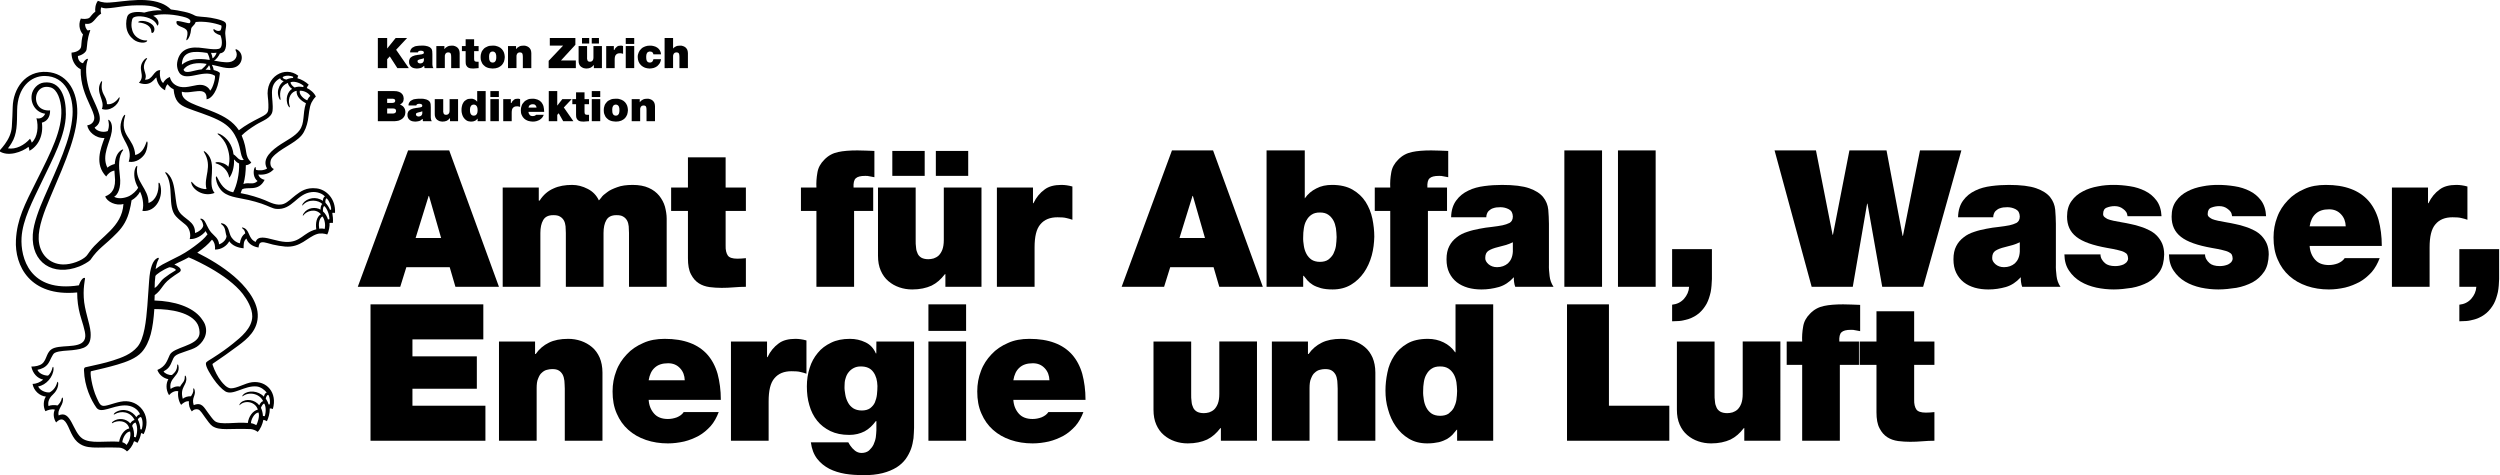 <?xml version="1.0" encoding="utf-8"?>
<!-- Generator: Adobe Illustrator 19.0.0, SVG Export Plug-In . SVG Version: 6.00 Build 0)  -->
<svg version="1.1" id="Layer_1" xmlns="http://www.w3.org/2000/svg" xmlns:xlink="http://www.w3.org/1999/xlink" x="0px" y="0px"
	 viewBox="0 0 470.96 89.53" style="enable-background:new 0 0 470.96 89.53;" xml:space="preserve">
<g id="XMLID_110_">
	<polyline id="XMLID_109_" points="71.18,7.159 72.936,7.159 72.936,9.124 72.953,9.124 74.534,7.159 76.691,7.159 74.622,9.374 
		77.009,12.829 74.853,12.829 73.43,10.621 72.936,11.152 72.936,12.829 71.18,12.829 71.18,7.159 	"/>
	<path d="M79.855,10.962c-0.117,0.035-0.204,0.083-0.314,0.111c-0.123,0.013-0.22,0.054-0.33,0.079
		c-0.186,0.034-0.32,0.091-0.414,0.147c-0.125,0.033-0.139,0.151-0.139,0.283c-0.02,0.075,0.047,0.178,0.144,0.255
		c0.096,0.073,0.219,0.114,0.367,0.114c0.165-0.007,0.347-0.051,0.476-0.153c0.114-0.126,0.199-0.259,0.21-0.467V10.962
		 M81.453,11.906c-0.018,0.128,0.01,0.313,0.028,0.478c-0.008,0.146,0.074,0.313,0.164,0.445h-1.653
		c-0.053-0.06-0.038-0.127-0.048-0.2c-0.025-0.073-0.014-0.139-0.01-0.2l-0.054-0.028c-0.199,0.173-0.375,0.331-0.608,0.401
		c-0.258,0.047-0.479,0.107-0.738,0.107c-0.215-0.027-0.395-0.025-0.571-0.072c-0.199-0.051-0.333-0.124-0.468-0.227
		c-0.166-0.131-0.24-0.235-0.318-0.392c-0.104-0.187-0.118-0.344-0.118-0.562c-0.02-0.227,0.039-0.4,0.118-0.546
		c0.052-0.174,0.182-0.269,0.314-0.367c0.102-0.103,0.281-0.175,0.447-0.228c0.153-0.083,0.336-0.097,0.51-0.128
		c0.159-0.051,0.347-0.056,0.516-0.075c0.149-0.046,0.322-0.042,0.456-0.069c0.101-0.023,0.207-0.049,0.297-0.091
		c0.086-0.049,0.138-0.123,0.138-0.246c-0.019-0.153-0.056-0.218-0.166-0.271c-0.139-0.056-0.228-0.081-0.356-0.081
		c-0.135-0.008-0.224,0.011-0.299,0.031c-0.086,0.001-0.135,0.046-0.181,0.078c-0.064,0.021-0.077,0.068-0.094,0.107
		c-0.035,0.024-0.023,0.072-0.023,0.104h-1.481c-0.008-0.291,0.083-0.497,0.22-0.665c0.111-0.194,0.308-0.297,0.516-0.388
		c0.177-0.121,0.437-0.15,0.69-0.18c0.227-0.034,0.507-0.045,0.758-0.045c0.495-0.022,0.899,0.047,1.17,0.139
		c0.27,0.091,0.472,0.217,0.597,0.371c0.124,0.127,0.199,0.326,0.217,0.52c0.012,0.162,0.03,0.389,0.03,0.584V11.906z"/>
	<path id="XMLID_106_" d="M82.2,8.676h1.517v0.559h0.039c0.135-0.212,0.34-0.369,0.561-0.476c0.215-0.118,0.495-0.163,0.822-0.163
		c0.177-0.022,0.371,0.029,0.545,0.088c0.147,0.04,0.33,0.144,0.466,0.257c0.12,0.11,0.244,0.259,0.323,0.435
		c0.055,0.159,0.119,0.382,0.119,0.62v2.833h-1.597v-2.148c-0.032-0.133-0.006-0.224-0.017-0.324
		c-0.037-0.11-0.037-0.187-0.075-0.258c-0.04-0.094-0.093-0.125-0.162-0.165c-0.084-0.041-0.166-0.06-0.286-0.06
		c-0.092-0.015-0.149,0.011-0.227,0.032c-0.087-0.005-0.148,0.06-0.211,0.118c-0.069,0.026-0.116,0.138-0.158,0.241
		c-0.061,0.091-0.062,0.236-0.062,0.398v2.166H82.2V8.676"/>
	<path id="XMLID_105_" d="M89.316,8.676h0.847v0.958h-0.847v1.445c-0.006,0.176,0.03,0.333,0.092,0.42
		c0.058,0.064,0.193,0.132,0.395,0.132c0.117-0.001,0.238,0,0.36,0v1.198c-0.181,0-0.327,0.013-0.5,0.039
		c-0.194,0.014-0.345,0.041-0.516,0.041c-0.189-0.027-0.345-0.011-0.514-0.033c-0.18-0.037-0.32-0.074-0.455-0.161
		c-0.16-0.116-0.245-0.215-0.331-0.383c-0.101-0.169-0.128-0.395-0.128-0.683V9.634h-0.703V8.676h0.703V7.398h1.597V8.676"/>
	<path d="M95.092,10.749c-0.031,0.278-0.046,0.558-0.137,0.819c-0.109,0.248-0.229,0.49-0.414,0.688
		c-0.198,0.189-0.421,0.356-0.708,0.475c-0.298,0.118-0.626,0.178-1.017,0.178c-0.397-0.027-0.731-0.06-1.018-0.178
		c-0.319-0.12-0.522-0.277-0.707-0.475c-0.216-0.207-0.325-0.427-0.416-0.688c-0.116-0.274-0.136-0.534-0.136-0.819
		c-0.013-0.292,0.045-0.557,0.136-0.815c0.066-0.26,0.23-0.487,0.416-0.685c0.155-0.205,0.421-0.357,0.707-0.475
		c0.254-0.133,0.626-0.178,1.018-0.178c0.386-0.022,0.73,0.06,1.017,0.178c0.276,0.103,0.523,0.276,0.708,0.475
		c0.172,0.192,0.323,0.426,0.414,0.685C95.028,10.191,95.092,10.464,95.092,10.749 M93.495,10.749
		c-0.032-0.12-0.007-0.23-0.02-0.351c-0.039-0.145-0.045-0.232-0.092-0.332c-0.076-0.112-0.117-0.183-0.208-0.251
		c-0.116-0.096-0.211-0.102-0.359-0.102c-0.155-0.028-0.269,0.034-0.36,0.102c-0.109,0.039-0.16,0.151-0.208,0.251
		c-0.064,0.087-0.078,0.21-0.092,0.332c-0.031,0.098-0.018,0.238-0.018,0.351c-0.013,0.106,0.006,0.23,0.018,0.352
		c-0.005,0.097,0.044,0.232,0.092,0.334c0.032,0.1,0.118,0.187,0.208,0.255c0.072,0.046,0.21,0.1,0.36,0.1
		c0.143-0.02,0.268-0.033,0.359-0.1c0.066-0.088,0.16-0.152,0.208-0.255c0.02-0.104,0.078-0.213,0.092-0.334
		C93.463,10.955,93.495,10.862,93.495,10.749z"/>
	<path id="XMLID_102_" d="M95.7,8.676h1.517v0.559h0.039c0.135-0.212,0.34-0.369,0.561-0.476c0.215-0.118,0.495-0.163,0.822-0.163
		c0.177-0.022,0.371,0.029,0.545,0.088c0.147,0.04,0.33,0.144,0.466,0.257c0.12,0.11,0.244,0.259,0.323,0.435
		c0.055,0.159,0.119,0.382,0.119,0.62v2.833h-1.597v-2.148c-0.032-0.133-0.006-0.224-0.017-0.324
		c-0.037-0.11-0.037-0.187-0.075-0.258c-0.04-0.094-0.093-0.125-0.162-0.165c-0.084-0.041-0.166-0.06-0.286-0.06
		c-0.092-0.015-0.149,0.011-0.227,0.032c-0.087-0.005-0.148,0.06-0.211,0.118c-0.069,0.026-0.116,0.138-0.158,0.241
		c-0.061,0.091-0.062,0.236-0.062,0.398v2.166H95.7V8.676"/>
	<polyline id="XMLID_101_" points="103.359,11.457 106.075,8.596 103.575,8.596 103.575,7.159 108.392,7.159 108.392,8.434 
		105.677,11.391 108.48,11.391 108.48,12.829 103.359,12.829 103.359,11.457 	"/>
	<path d="M111.475,7.159h1.358v1.037h-1.358V7.159 M109.639,7.159h1.358v1.037h-1.358V7.159z M113.392,12.829h-1.517V12.27h-0.041
		c-0.163,0.196-0.338,0.37-0.559,0.478c-0.246,0.101-0.495,0.161-0.822,0.161c-0.208-0.027-0.373-0.03-0.547-0.088
		c-0.176-0.089-0.329-0.144-0.465-0.258c-0.15-0.125-0.245-0.259-0.324-0.434c-0.084-0.175-0.117-0.382-0.117-0.62V8.676h1.597
		v2.148c-0.033,0.091,0.005,0.232,0.016,0.33c0.007,0.089,0.034,0.181,0.07,0.252c0.008,0.045,0.09,0.126,0.162,0.165
		c0.058,0.026,0.171,0.06,0.293,0.06c0.059-0.001,0.146-0.011,0.225-0.032c0.057-0.044,0.148-0.06,0.212-0.118
		c0.038-0.076,0.116-0.139,0.158-0.241c0.03-0.107,0.062-0.236,0.062-0.399V8.676h1.597V12.829z"/>
	<path id="XMLID_97_" d="M114.2,8.676h1.438v0.733h0.11c0.112-0.293,0.282-0.468,0.463-0.605c0.177-0.163,0.416-0.208,0.705-0.208
		c0.143-0.022,0.303,0.027,0.462,0.08v1.461c-0.106-0.029-0.164-0.049-0.251-0.071c-0.097-0.034-0.212-0.032-0.372-0.032
		c-0.333-0.002-0.553,0.094-0.716,0.282c-0.175,0.159-0.242,0.497-0.242,0.929v1.584H114.2V8.676"/>
	<path d="M117.88,8.676h1.597v4.153h-1.597V8.676 M119.477,8.276h-1.597V7.159h1.597V8.276z"/>
	<path id="XMLID_94_" d="M123.095,10.24c-0.049-0.179-0.081-0.305-0.189-0.391c-0.11-0.097-0.251-0.136-0.426-0.136
		c-0.192-0.028-0.296,0.032-0.392,0.094c-0.127,0.036-0.172,0.142-0.224,0.239c-0.073,0.092-0.085,0.208-0.101,0.331
		c-0.038,0.108-0.025,0.25-0.025,0.379c-0.013,0.121,0.008,0.257,0.025,0.381c-0.005,0.12,0.049,0.233,0.098,0.331
		c0.03,0.084,0.122,0.175,0.216,0.234c0.068,0.034,0.22,0.088,0.381,0.088c0.156-0.02,0.322-0.063,0.437-0.189
		c0.085-0.15,0.184-0.276,0.2-0.449h1.438c-0.049,0.274-0.119,0.532-0.244,0.75c-0.155,0.195-0.282,0.403-0.47,0.552
		c-0.195,0.141-0.407,0.262-0.655,0.339c-0.268,0.056-0.509,0.116-0.784,0.116c-0.341-0.027-0.606-0.051-0.877-0.153
		c-0.272-0.112-0.507-0.249-0.709-0.436c-0.234-0.218-0.362-0.413-0.48-0.677c-0.121-0.269-0.175-0.56-0.175-0.887
		c-0.013-0.331,0.059-0.616,0.177-0.882c0.113-0.281,0.28-0.494,0.484-0.684c0.204-0.211,0.443-0.337,0.717-0.439
		c0.269-0.11,0.571-0.155,0.888-0.155c0.272-0.022,0.534,0.033,0.781,0.097c0.218,0.043,0.466,0.164,0.656,0.298
		c0.178,0.114,0.348,0.305,0.469,0.511c0.117,0.181,0.194,0.452,0.222,0.738H123.095"/>
	<path id="XMLID_93_" d="M125.2,7.159h1.597v1.995c0.105-0.17,0.307-0.295,0.509-0.4c0.201-0.113,0.477-0.158,0.822-0.158
		c0.183-0.022,0.377,0.029,0.552,0.088c0.149,0.04,0.332,0.144,0.468,0.257c0.121,0.11,0.245,0.259,0.324,0.435
		c0.056,0.159,0.12,0.382,0.12,0.62v2.833h-1.597v-2.148c-0.032-0.133-0.006-0.224-0.017-0.324c-0.037-0.11-0.037-0.187-0.075-0.258
		c-0.04-0.094-0.093-0.125-0.162-0.165c-0.084-0.041-0.166-0.06-0.286-0.06c-0.092-0.015-0.149,0.011-0.227,0.032
		c-0.087-0.005-0.148,0.06-0.211,0.118c-0.069,0.026-0.116,0.138-0.158,0.241c-0.061,0.091-0.062,0.236-0.062,0.398v2.166H125.2
		V7.159"/>
	<path d="M72.936,21.391h1.006c0.074-0.02,0.173-0.007,0.253-0.021c0.05-0.029,0.153-0.04,0.214-0.075
		c0.06-0.059,0.112-0.086,0.149-0.149c0.018-0.068,0.056-0.144,0.056-0.245c-0.005-0.336-0.2-0.469-0.6-0.469h-1.078V21.391
		 M71.18,17.159h3.076c0.349-0.01,0.668,0.047,0.902,0.14c0.214,0.07,0.416,0.212,0.55,0.357c0.131,0.135,0.225,0.3,0.272,0.468
		c0.021,0.136,0.072,0.324,0.072,0.467c-0.018,0.269-0.064,0.52-0.193,0.691c-0.146,0.153-0.297,0.315-0.511,0.431
		c0.112,0.015,0.252,0.102,0.372,0.175c0.113,0.053,0.227,0.167,0.322,0.28c0.081,0.1,0.173,0.248,0.235,0.406
		c0.036,0.142,0.093,0.339,0.093,0.544c-0.023,0.254-0.057,0.532-0.17,0.745c-0.114,0.202-0.263,0.391-0.448,0.533
		c-0.202,0.12-0.396,0.25-0.633,0.324c-0.244,0.043-0.481,0.109-0.73,0.109H71.18V17.159z M72.936,19.395h0.923
		c0.165-0.022,0.33-0.029,0.436-0.088c0.075-0.085,0.16-0.176,0.16-0.35c-0.019-0.141-0.055-0.225-0.164-0.28
		c-0.139-0.07-0.253-0.081-0.432-0.081h-0.923V19.395z"/>
	<path d="M79.555,20.962c-0.117,0.035-0.204,0.083-0.314,0.111c-0.123,0.013-0.22,0.054-0.33,0.079
		c-0.186,0.034-0.32,0.091-0.414,0.147c-0.125,0.033-0.139,0.151-0.139,0.283c-0.02,0.075,0.047,0.178,0.144,0.255
		c0.096,0.073,0.219,0.114,0.367,0.114c0.165-0.007,0.347-0.051,0.476-0.153c0.114-0.126,0.199-0.259,0.21-0.467V20.962
		 M81.153,21.906c-0.018,0.128,0.01,0.313,0.028,0.478c-0.008,0.146,0.074,0.313,0.164,0.445h-1.653
		c-0.053-0.06-0.038-0.127-0.048-0.2c-0.025-0.073-0.014-0.139-0.01-0.2l-0.054-0.028c-0.199,0.173-0.375,0.331-0.608,0.401
		c-0.258,0.047-0.479,0.107-0.738,0.107c-0.215-0.027-0.395-0.025-0.571-0.072c-0.199-0.051-0.333-0.124-0.468-0.227
		c-0.166-0.131-0.24-0.235-0.318-0.392c-0.104-0.187-0.118-0.344-0.118-0.562c-0.02-0.227,0.039-0.4,0.118-0.546
		c0.052-0.174,0.182-0.269,0.314-0.367c0.102-0.103,0.281-0.175,0.447-0.228c0.153-0.083,0.336-0.097,0.51-0.128
		c0.159-0.051,0.347-0.056,0.516-0.075c0.149-0.046,0.322-0.042,0.456-0.069c0.101-0.023,0.207-0.049,0.297-0.091
		c0.086-0.049,0.138-0.123,0.138-0.246c-0.019-0.153-0.056-0.218-0.166-0.271c-0.139-0.056-0.228-0.081-0.356-0.081
		c-0.135-0.008-0.224,0.011-0.299,0.031c-0.086,0.001-0.135,0.046-0.181,0.078c-0.064,0.021-0.077,0.068-0.094,0.107
		c-0.035,0.024-0.023,0.072-0.023,0.104h-1.481c-0.008-0.291,0.083-0.497,0.22-0.665c0.111-0.194,0.308-0.297,0.516-0.388
		c0.177-0.121,0.437-0.15,0.69-0.18c0.227-0.034,0.507-0.045,0.758-0.045c0.495-0.022,0.899,0.047,1.17,0.139
		c0.27,0.091,0.472,0.217,0.597,0.371c0.124,0.127,0.199,0.326,0.217,0.52c0.012,0.162,0.03,0.389,0.03,0.584V21.906z"/>
	<path id="XMLID_87_" d="M86.292,22.829h-1.517V22.27h-0.041c-0.163,0.196-0.338,0.37-0.559,0.478
		c-0.246,0.101-0.495,0.161-0.822,0.161c-0.208-0.027-0.373-0.03-0.547-0.088c-0.176-0.089-0.329-0.144-0.465-0.258
		c-0.15-0.125-0.245-0.259-0.324-0.434c-0.084-0.175-0.117-0.382-0.117-0.62v-2.833h1.597v2.148
		c-0.033,0.091,0.005,0.232,0.016,0.33c0.007,0.089,0.034,0.181,0.07,0.252c0.008,0.045,0.09,0.126,0.162,0.165
		c0.058,0.026,0.171,0.06,0.293,0.06c0.059-0.001,0.146-0.011,0.225-0.032c0.057-0.044,0.148-0.06,0.212-0.118
		c0.038-0.076,0.116-0.139,0.158-0.241c0.03-0.107,0.062-0.236,0.062-0.399v-2.165h1.597V22.829"/>
	<path d="M91.492,22.829h-1.517v-0.48l-0.041,0.016c-0.059,0.051-0.103,0.126-0.165,0.191c-0.086,0.055-0.14,0.123-0.231,0.175
		c-0.105,0.05-0.205,0.093-0.34,0.126c-0.167,0.025-0.299,0.052-0.493,0.052c-0.299-0.027-0.557-0.065-0.778-0.194
		c-0.23-0.158-0.405-0.298-0.55-0.506c-0.172-0.235-0.256-0.442-0.329-0.7c-0.089-0.285-0.109-0.518-0.109-0.777
		c-0.013-0.244,0.027-0.491,0.081-0.744c0.048-0.272,0.149-0.482,0.283-0.687c0.135-0.23,0.319-0.375,0.552-0.506
		c0.214-0.154,0.524-0.199,0.875-0.199c0.233-0.022,0.463,0.048,0.662,0.144c0.169,0.091,0.362,0.228,0.486,0.4h0.017v-1.981h1.597
		V22.829 M89.975,20.749c-0.025-0.13-0.01-0.247-0.03-0.372c-0.034-0.139-0.056-0.234-0.111-0.331
		c-0.066-0.103-0.128-0.177-0.218-0.239c-0.096-0.088-0.211-0.094-0.36-0.094c-0.168-0.028-0.268,0.032-0.359,0.094
		c-0.123,0.036-0.164,0.142-0.22,0.239c-0.081,0.092-0.093,0.208-0.111,0.331c-0.041,0.108-0.028,0.248-0.028,0.372
		c-0.013,0.117,0.009,0.248,0.028,0.372c-0.003,0.094,0.055,0.236,0.111,0.335c0.03,0.09,0.129,0.179,0.22,0.242
		c0.058,0.038,0.21,0.092,0.359,0.092c0.13-0.02,0.269-0.031,0.36-0.092c0.085-0.085,0.163-0.143,0.218-0.242
		c0.044-0.108,0.093-0.211,0.111-0.335C89.95,20.966,89.975,20.874,89.975,20.749z"/>
	<path d="M92.38,18.676h1.597v4.153H92.38V18.676 M93.977,18.276H92.38v-1.117h1.597V18.276z"/>
	<path id="XMLID_82_" d="M94.8,18.676h1.438v0.733h0.11c0.112-0.293,0.282-0.468,0.463-0.605c0.177-0.163,0.416-0.208,0.705-0.208
		c0.143-0.022,0.303,0.027,0.462,0.08v1.461c-0.106-0.029-0.164-0.049-0.251-0.071c-0.097-0.034-0.212-0.032-0.372-0.032
		c-0.333-0.002-0.553,0.094-0.716,0.282c-0.175,0.159-0.242,0.497-0.242,0.929v1.584H94.8V18.676"/>
	<path d="M101.075,20.273c-0.025-0.191-0.066-0.327-0.197-0.452c-0.157-0.155-0.298-0.187-0.501-0.187
		c-0.267-0.002-0.429,0.055-0.563,0.165c-0.138,0.087-0.219,0.269-0.256,0.474H101.075 M99.558,21.071
		c0.001,0.224,0.096,0.431,0.226,0.578c0.102,0.142,0.318,0.222,0.561,0.222c0.111-0.014,0.25-0.019,0.372-0.058
		c0.117-0.067,0.216-0.1,0.278-0.182h1.438c-0.088,0.218-0.186,0.409-0.325,0.57c-0.142,0.137-0.3,0.293-0.483,0.397
		c-0.192,0.08-0.382,0.181-0.595,0.233c-0.224,0.051-0.434,0.078-0.661,0.078c-0.343-0.027-0.618-0.048-0.894-0.143
		c-0.3-0.107-0.513-0.233-0.714-0.415c-0.22-0.19-0.357-0.406-0.472-0.672c-0.143-0.283-0.17-0.571-0.17-0.914
		c-0.006-0.313,0.05-0.582,0.15-0.844c0.078-0.292,0.244-0.49,0.429-0.687c0.153-0.2,0.408-0.354,0.668-0.468
		c0.238-0.125,0.55-0.17,0.868-0.17c0.385-0.022,0.738,0.055,1.027,0.164c0.268,0.099,0.525,0.27,0.711,0.481
		c0.161,0.207,0.322,0.47,0.409,0.777c0.06,0.277,0.132,0.657,0.132,1.053H99.558z"/>
	<polyline id="XMLID_79_" points="103.38,17.159 104.977,17.159 104.977,19.899 105.934,18.676 107.692,18.676 106.214,20.245 
		108.013,22.829 106.095,22.829 105.253,21.337 104.977,21.638 104.977,22.829 103.38,22.829 103.38,17.159 	"/>
	<path id="XMLID_78_" d="M110.116,18.676h0.847v0.958h-0.847v1.445c-0.006,0.176,0.03,0.333,0.092,0.42
		c0.058,0.064,0.193,0.132,0.395,0.132c0.117-0.001,0.238,0,0.36,0v1.198c-0.181,0-0.327,0.013-0.5,0.039
		c-0.194,0.014-0.345,0.041-0.516,0.041c-0.189-0.027-0.345-0.011-0.514-0.033c-0.18-0.037-0.32-0.074-0.455-0.161
		c-0.16-0.116-0.245-0.215-0.331-0.383c-0.101-0.169-0.128-0.395-0.128-0.683v-2.015h-0.703v-0.958h0.703v-1.278h1.597V18.676"/>
	<path d="M111.48,18.676h1.597v4.153h-1.597V18.676 M113.077,18.276h-1.597v-1.117h1.597V18.276z"/>
	<path d="M118.292,20.749c-0.031,0.278-0.046,0.558-0.137,0.819c-0.109,0.248-0.229,0.49-0.414,0.688
		c-0.198,0.189-0.421,0.356-0.708,0.475c-0.298,0.118-0.626,0.178-1.017,0.178c-0.397-0.027-0.731-0.06-1.018-0.178
		c-0.319-0.12-0.522-0.277-0.707-0.475c-0.216-0.207-0.325-0.427-0.416-0.688c-0.116-0.274-0.136-0.534-0.136-0.819
		c-0.013-0.292,0.045-0.557,0.136-0.815c0.066-0.26,0.23-0.487,0.416-0.685c0.155-0.205,0.421-0.357,0.707-0.475
		c0.254-0.133,0.626-0.178,1.018-0.178c0.386-0.022,0.73,0.06,1.017,0.178c0.276,0.103,0.523,0.276,0.708,0.475
		c0.172,0.192,0.323,0.426,0.414,0.685C118.228,20.191,118.292,20.464,118.292,20.749 M116.695,20.749
		c-0.032-0.12-0.007-0.23-0.02-0.351c-0.039-0.145-0.045-0.232-0.092-0.332c-0.076-0.112-0.117-0.183-0.208-0.251
		c-0.116-0.096-0.211-0.102-0.359-0.102c-0.155-0.028-0.269,0.034-0.36,0.102c-0.109,0.039-0.16,0.151-0.208,0.251
		c-0.064,0.087-0.078,0.21-0.092,0.332c-0.031,0.098-0.018,0.238-0.018,0.351c-0.013,0.106,0.006,0.23,0.018,0.352
		c-0.005,0.097,0.044,0.232,0.092,0.334c0.032,0.1,0.118,0.187,0.208,0.255c0.072,0.046,0.21,0.1,0.36,0.1
		c0.143-0.02,0.268-0.033,0.359-0.1c0.066-0.088,0.16-0.152,0.208-0.255c0.02-0.104,0.078-0.213,0.092-0.334
		C116.663,20.955,116.695,20.862,116.695,20.749z"/>
	<path id="XMLID_73_" d="M119,18.676h1.517v0.559h0.039c0.135-0.212,0.34-0.369,0.561-0.476c0.215-0.118,0.495-0.163,0.822-0.163
		c0.177-0.022,0.371,0.029,0.545,0.088c0.147,0.04,0.33,0.144,0.466,0.257c0.12,0.11,0.244,0.259,0.323,0.435
		c0.055,0.159,0.119,0.382,0.119,0.62v2.833h-1.597v-2.148c-0.032-0.133-0.006-0.224-0.017-0.324
		c-0.037-0.11-0.037-0.187-0.075-0.258c-0.04-0.094-0.093-0.125-0.162-0.165c-0.084-0.041-0.166-0.06-0.286-0.06
		c-0.092-0.015-0.149,0.011-0.227,0.032c-0.087-0.005-0.148,0.06-0.211,0.118c-0.069,0.026-0.116,0.138-0.158,0.241
		c-0.061,0.091-0.062,0.236-0.062,0.398v2.166H119V18.676"/>
	<path d="M23.041,83.307c0.304,0.093,0.635,0.278,0.793,0.519c0.385-0.461,0.913-1.541,0.683-2.537
		C23.793,81.286,23.123,82.419,23.041,83.307 M24.897,80.24c0.276,0.537,0.424,1.476,0.346,2.052c0.102,0.011,0.229,0.051,0.343,0.1
		c0.225-0.556,0.455-1.904-0.045-2.794C25.307,79.637,24.962,79.889,24.897,80.24 M26.679,80.917
		c0.296-0.868,0.208-1.918-0.101-2.33c-0.078-0.104-0.526,0.146-0.604,0.459c0.246,0.421,0.484,1.291,0.458,1.824
		C26.51,80.87,26.6,80.882,26.679,80.917 M47.277,79.718c0.403,0.065,0.785,0.228,1.007,0.371c0.198-0.328,0.696-1.656,0.41-2.384
		C47.874,77.783,47.263,79.135,47.277,79.718 M49.153,76.827c0.203,0.364,0.368,1.084,0.381,1.539
		c0.107,0.007,0.244,0.007,0.341,0.036c0.296-0.886,0.198-1.968-0.097-2.361C49.599,75.984,49.287,76.451,49.153,76.827
		 M50.822,76.187c0.097-0.497,0-1.424-0.264-1.766c-0.185-0.117-0.402,0.236-0.497,0.654c0.214,0.312,0.47,0.793,0.526,1.112
		C50.665,76.177,50.738,76.177,50.822,76.187 M31.9,50.346c-1.15,0.421-2.589,1.398-2.631,1.672
		c-0.097,0.635-0.135,1.547-0.135,2.231c0.749-0.435,0.962-1.213,1.805-1.877c1.518-1.198,2.257-1.371,2.176-1.546
		C32.94,50.508,32.228,50.346,31.9,50.346 M48.363,72.802c-2.294-0.235-4.501,1.822-5.946,0.912
		c-0.658-0.415-1.538-1.365-2.182-2.307c-0.405-0.593-1.546-2.295-1.442-2.98c0.043-0.283,0.497-0.493,1.297-1
		c1.398-0.887,2.653-1.772,3.816-2.712c1.416-1.143,3.594-2.87,3.616-5.112c0.014-1.544-1.005-3.22-1.801-4.252
		c-1.399-1.812-3.806-3.537-6.101-4.844c-1.009-0.575-2.894-1.558-4.069-2.025c-1.156,0.651-1.725,0.826-2.705,1.354
		c0.717,0.287,1.307,0.752,1.191,1.147c-0.072,0.246-0.254,0.299-1.113,0.872c-0.502,0.335-1.118,0.819-1.403,1.082
		c-0.633,0.581-0.98,1.227-1.518,1.866c-0.326,0.388-0.532,0.532-0.862,0.779c-0.002,0.323-0.02,0.618-0.04,1.028
		c3.744,0.107,7.132,1.191,8.765,3.285c0.233,0.299,0.595,0.817,0.741,1.204c0.734,1.955-0.513,3.549-1.559,4.24
		c-1.041,0.687-3.412,1.105-4.08,1.736c-0.515,0.488-0.562,1.365-1.173,2.124c-0.275,0.342-0.6,0.548-0.985,0.768
		c0.209,0.394,1.01,0.741,1.581,0.68c0.222-0.216,0.443-0.364,0.673-0.712c0.175-0.264,0.329-0.689,0.316-1.159
		c-0.003-0.117,0.163-0.246,0.237,0.144c0.372,1.945-1.887,2.171-1.481,4.348c0.415-0.279,1.079-0.609,1.789-0.43
		c0.178-0.379,0.433-0.602,0.639-0.926c0.124-0.195,0.27-0.499,0.25-1.056C34.81,70.713,35,70.66,35.079,71.152
		c0.223,1.401-1.26,1.758-0.647,3.975c0.4-0.345,0.987-0.497,1.552-0.482c0.148-0.312,0.506-0.636,0.421-1.338
		c-0.019-0.156,0.147-0.313,0.271,0.207c0.246,1.039-0.63,1.43-0.18,2.802c1.561-0.632,1.961,0.496,2.653,1.388
		c0.395,0.51,0.917,1.315,1.328,1.631c1.049,0.805,3.985,0.111,6.212,0.347c0.143-1.21,0.927-2.291,1.881-2.519
		c-0.451-1.5-2.431-1.854-3.407-0.852c-0.148,0.151-0.056-0.25,0.234-0.495c0.937-0.79,2.615-0.546,3.444,0.537
		c0.166-0.409,0.487-0.77,0.732-0.78c-0.703-1.493-2.747-1.822-3.87-0.91c-0.088,0.072-0.118-0.126,0.195-0.399
		c0.868-0.761,2.725-0.706,3.821,0.46c0.076-0.426,0.296-0.742,0.517-0.742C49.934,73.494,49.107,72.878,48.363,72.802
		 M60.724,40.768c-0.71,0.48-0.712,1.605-0.589,2.322c0.377-0.069,0.687-0.055,1.016,0.048
		C61.377,42.393,61.149,41.201,60.724,40.768 M62.053,41.294c0.017-0.852-0.447-2.038-0.949-2.471
		c-0.244,0.038-0.293,0.614-0.266,0.996c0.478,0.413,0.796,1.018,0.949,1.521C61.878,41.319,61.981,41.297,62.053,41.294
		 M61.307,38.197c0.342,0.356,0.692,0.878,0.858,1.336c0.055-0.015,0.151-0.038,0.212-0.038c0.041-0.605-0.336-1.686-0.834-2.116
		C61.329,37.32,61.25,37.919,61.307,38.197 M58.468,18.078c-0.481-0.749-1.474-1.036-1.992-0.986
		c-0.18,0.731,0.766,1.574,1.403,1.81C58.084,18.437,58.286,18.203,58.468,18.078 M57.21,16.187c-0.454-0.44-1.62-0.982-2.458-0.706
		c-0.068,0.341,0.404,0.798,0.745,1.002c0.41-0.156,0.99-0.222,1.613-0.079C57.136,16.339,57.167,16.272,57.21,16.187 M52.557,18.47
		c-0.31-0.855-0.255-1.491,0.086-2.229c0.166-0.36,0.548-0.769,0.806-0.963c-0.451-0.101-0.621-0.335-0.677-0.539
		c-2.452,1.311-1.175,3.852-1.427,6.113c-0.156,1.406-1.943,1.909-3.118,2.645c-1.01,0.632-2.002,1.314-2.7,2.027
		c1.265,2.995,0.399,3.652,1.811,5.099c-0.24,0.289-0.693,0.49-1.024,0.493c-0.019,1.268-0.132,2.417-0.459,3.552
		c1.033-0.42,1.802,0.277,2.663-0.563c-0.792-0.603-0.825-1.721-0.622-2.345c0.118-0.361,0.271-0.316,0.271-0.216
		c0,0.182,0.024,0.346,0.065,0.463c0.46,0.119,1.434,0.166,2.079-0.257c-1.101-1.885,1.007-3.543,2.603-4.585
		c1.107-0.723,2.704-1.521,3.494-2.588c1.065-1.438,0.542-3.001,1.226-5.13c-0.804-0.403-1.869-1.198-1.752-2.339
		c-0.845,0.107-1.839,1.154-1.294,2.93c0.091,0.306-0.096,0.217-0.274-0.07c-0.693-1.3-0.074-2.786,0.714-3.221
		c-0.443-0.283-0.811-0.836-0.766-1.131c-1.282,0.466-1.688,1.579-1.411,3.057C52.895,18.892,52.713,18.899,52.557,18.47
		 M55.235,14.462c-0.455-0.215-1.317-0.329-1.908,0.011c-0.193,0.171,0.05,0.405,0.606,0.519c0.432-0.205,0.89-0.29,1.268-0.303
		C55.201,14.599,55.212,14.564,55.235,14.462 M39.397,12.316c-0.048-0.024-0.084,0.086-0.159,0.201
		c-0.103,0.16-0.278,0.404-0.526,0.619c0.238-0.015,0.703,0.017,0.919,0.066C39.658,12.882,39.469,12.35,39.397,12.316
		 M34.575,13.114c0.294,0.981,2.042,0.05,3.409-0.045c0.431-0.354,0.764-0.713,0.945-1.029
		C37.261,11.706,35.418,11.923,34.575,13.114 M39.755,9.959c0.134,0.31,0.223,0.658,0.242,0.787c0.02,0.135,0.013,0.255,0.085,0.219
		c0.239-0.119,0.644-0.658,0.711-1.031C40.509,9.984,39.999,9.976,39.755,9.959 M34.258,12.186c1.147-0.953,2.81-1.311,5.248-0.893
		c-0.02-0.418-0.254-1.025-0.451-1.316C36.615,9.574,34.307,9.536,34.258,12.186 M27.143,1.013
		c-3.654-0.112-4.925,0.463-7.168,0.558c-0.431-0.011-0.776-0.127-0.907-0.187c-0.108,0.248-0.148,0.873-0.005,1.171
		c-1.234,0.737-1.378,2.18-3.003,1.918c-0.105,0.446,0.17,1.054,0.481,1.282c0.167-0.065,0.51-0.185,0.458-0.018
		c-0.656,1.86-0.526,2.656-0.692,3.593c-0.099,0.561-0.896,1.075-1.623,1.219c-0.052,0.494,0.265,1.239,0.955,1.363
		c0.415-0.842,1.028-0.973,0.922-0.715c-0.177,0.429-0.322,1.192-0.335,1.741c-0.044,1.837,0.424,3.698,1.01,5.061
		c1.142,2.657,2.559,4.779,0.59,6.023c0.257,0.616,1.529,1.046,2.47,0.67c0.391-1.025,0.144-1.793,0.092-2.048
		c-0.019-0.088,0.068-0.107,0.166-0.029c0.574,0.482,0.607,1.432,0.497,2.185c-0.291,1.998-1.996,4.467-0.818,6.79
		c0.352-0.321,0.896-0.584,1.389-0.694c0.081-1.213,0.464-2.069,1.167-2.579c0.412-0.299,0.483-0.11,0.371,0.016
		c-0.867,1.058-0.807,3.049-0.575,4.837c0.289,2.232-0.415,3.545-1.086,3.897c0.825,0.52,2.196,0.205,2.901-0.163
		c0.516-0.268,1.318-0.936,1.623-1.547c-0.781-1.338-0.83-2.59-0.632-3.395c0.163-0.662,0.533-0.892,0.464-0.572
		c-0.498,2.814,2.179,4.106,2.12,6.848c1.389-0.457,1.994-2.132,1.881-3.707c0.024-0.213,0.192-0.106,0.269,0.108
		c0.788,2.243-0.641,5.372-3.295,5.099c0.372-1.326-0.063-2.881-0.448-3.637c-0.34,0.699-0.985,1.287-1.599,1.634
		c-0.083,0.698-0.24,1.311-0.361,1.819c-0.438,1.84-1.207,3.121-2.351,4.293c-2.501,2.564-3.427,2.77-5.062,5.144
		c-0.356,0.367-1.437,0.952-2.061,1.199c-4.951,1.951-9.099-0.702-8.77-6.012c0.133-2.133,1.246-4.941,2.133-6.97
		c2.594-5.935,5.035-10.899,5.348-15.426c0.256-3.722-1.344-7.432-5.214-7.471c-2.629-0.027-5.163,2.13-5.219,6.457
		c-0.032,2.551,0.026,4.477-1.066,6.217c-0.233,0.372-0.348,0.556-0.663,0.963c1.507,0.251,3.099-0.602,4.159-1.816
		c0.102,0.179,0.264,0.465,0.332,0.743c1.115-1.068,1.293-3.039,0.881-4.603c0.726,0.21,1.38-0.233,1.64-0.849
		c-1.679-0.222-2.802-1.815-2.537-3.563c0.157-1.034,1.07-2.163,2.308-2.309c3.228-0.38,4.175,2.893,4.13,5.997
		c-0.058,3.936-2.433,8.284-4.538,12.694C6.177,37.793,4.256,41.397,4.06,44.77c-0.217,3.742,1.495,10.427,10.804,8.98
		c0.373-1.087,0.832-1.51,1.111-1.385c0.09,0.046,0.023,0.218-0.028,0.569c-0.169,1.151-0.225,1.87-0.169,3.1
		c0.11,2.423,1.165,4.842,1.289,6.593c0.196,2.772-1.235,3.089-3.499,3.346c-0.952,0.108-2.368,0.073-3.234,0.488
		c-0.504,0.242-0.834,1.492-1.325,2.12c-0.483,0.619-1.149,0.93-1.955,1.087c0.245,0.623,1.085,1.072,1.997,1.096
		c0.331-0.247,0.692-0.834,0.845-1.539c0.032-0.146,0.21-0.249,0.192,0.293c-0.05,1.458-1.393,3.048-2.894,3.274
		c0.27,0.696,1.334,1.22,2.165,1.124c0.65-0.349,1.167-0.968,1.404-1.847c0.062-0.249,0.221-0.137,0.211,0.193
		c-0.019,0.868-0.467,1.577-1.057,2.12c-0.589,0.543-0.971,1.265-0.779,2.115c0.389-0.196,1.141-0.238,1.706-0.113
		c0.286-0.268,0.687-0.716,0.803-1.365c0.039-0.214,0.26-0.169,0.222,0.338c-0.092,1.21-1.085,1.761-0.831,2.905
		c2.368-1.133,2.628,3.077,4.471,4.346c1.528,1.052,4.36,0.421,6.936,0.607c0.184-1.134,0.908-2.296,1.912-2.509
		c-0.429-1.619-2.307-1.56-3.167-1c-0.187,0.124-0.133-0.124,0.078-0.299c1.043-0.776,2.555-0.539,3.275,0.357
		c0.177-0.327,0.526-0.596,0.808-0.645c-0.741-1.548-2.511-1.84-3.791-1.054c-0.231,0.151-0.163-0.187,0.244-0.423
		c1.534-0.889,3.159-0.194,3.881,0.943c0.147-0.243,0.464-0.544,0.708-0.525c-0.419-1.004-1.512-1.712-2.905-1.687
		c-2.416,0.045-4.451,1.65-5.336,0.411c-0.995-1.405-2.233-3.957-2.33-7.005c0-0.257,0.01-0.498,0.24-0.581
		c1.871-0.427,3.639-0.776,5.219-1.29c1.7-0.553,3.391-1.141,4.608-2.569c1.296-1.52,1.649-4.949,1.87-7.731
		c0.106-1.33,0.236-3.296,0.338-4.754c0.164-2.333,0.656-3.822,1.569-4.252c0.232-0.107,0.347,0.006,0.168,0.328
		c-0.233,0.384-0.425,1.104-0.516,1.758c0.407-0.316,0.932-0.666,1.296-0.864c1.197-0.649,1.998-1,3.317-1.692
		c1.26-0.66,2.466-1.537,3.366-2.244c0.569-0.447,1.232-0.984,1.801-1.751c-0.139-0.186-0.285-0.43-0.357-0.598
		c-0.642,0.867-1.963,1.584-3.002,1.494c0.275-0.871-0.041-2.09-0.772-2.691c-0.808-0.664-1.313-1.037-1.823-1.596
		c-1.697-1.86-0.249-5.786-1.99-8.154c-0.122-0.244,0.142-0.179,0.427,0.092c1.013,0.959,1.205,2.435,1.415,3.915
		c0.157,1.11,0.222,2.435,0.75,3.265c0.941,1.478,3.083,1.803,2.99,4.029c0.682-0.181,1.522-0.839,1.557-1.421
		c-0.033-0.266-0.165-0.866-0.527-1.137c-0.089-0.067-0.033-0.204,0.237-0.119c0.504,0.158,0.753,0.78,0.968,1.236
		c0.235,0.494,0.476,0.942,0.82,1.34c0.619,0.715,1.378,1.078,1.483,2.238c0.573-0.178,1.337-0.771,1.406-1.533
		c-0.304-0.866-0.108-1.677-1.007-2.274c-0.118-0.079-0.064-0.28,0.424-0.075c1.146,0.481,0.973,1.849,1.53,2.6
		c0.371,0.501,0.814,0.923,1.569,1.091c0.079-0.702,0.379-1.46,1.001-1.865c-0.058-0.391-0.118-0.623-0.558-0.968
		c-0.118-0.093-0.097-0.28,0.404-0.026c1.038,0.526,0.734,2.008,2.124,2.595c0.396-1.226,1.893-0.803,3.313-0.435
		c0.708,0.183,1.578,0.399,2.338,0.436c2.821,0.138,3.291-1.759,5.764-2.374c-0.176-1.234,0.077-2.365,0.869-2.838
		c-1.035-1.222-2.745-0.597-3.324,0.239c-0.13,0.169-0.113-0.127,0.085-0.412c0.744-1.124,2.252-1.239,3.17-0.703
		c-0.019-0.384,0.129-1.013,0.363-1.029c-0.675-0.76-2.658-1.071-3.731,0.228c-0.13,0.146-0.097-0.135,0.059-0.366
		c0.783-1.07,2.55-1.373,3.746-0.48c-0.009-0.25,0.119-0.79,0.412-0.804c-0.505-0.598-1.512-0.95-2.5-0.851
		c-2.842,0.285-3.619,3.423-6.685,3.166c-0.708-0.059-1.393-0.515-2.765-0.986c-0.719-0.247-1.602-0.492-2.401-0.679
		c-2.194-0.514-4.23-0.541-5.361-2.019c-0.381-0.498-0.712-1.101-0.84-1.988c-0.068-0.409,0.091-0.595,0.205-0.321
		c0.673,1.322,1.375,2.548,3.045,2.873c0.684-1.3,1.195-3.517,1.11-5.434c-0.726-0.327-0.721-0.657-0.955-0.756
		c0.104,1.457-0.443,2.979-0.898,3.434c-0.208-1.365-1.343-2.376-2.51-2.692c-0.15-0.041-0.17-0.286,0.465-0.243
		c0.429,0.029,1.434,0.295,1.876,0.88c0.403-1.405,0.162-2.72-0.335-3.998c-0.269-0.69-0.91-1.593-1.624-2.117
		c-0.154-0.113-0.09-0.289,0.416-0.028c1.298,0.67,2.297,1.981,2.519,3.8c0.685,0.401,0.972,1.298,1.936,1.041
		c-0.825-0.924-0.412-2.472-1.713-4.723c-0.691-1.197-1.618-2.058-3.175-2.823c-1.922-0.943-4.236-1.607-5.717-2.2
		c-1.554-0.622-2.415-1.312-2.619-3.553c-0.52-0.234-0.824-0.569-1.134-0.958c-0.284,0.246-0.458,0.79-0.469,1.144
		c-1.009-0.487-1.547-1.512-1.641-2.409c-0.318,0.047-0.956,1.871-3.292,0.998c1.388-1.45-0.514-2.593,0.983-4.319
		c0.281-0.349,0.705-0.439,0.519-0.178c-1.366,1.953,0.28,2.626-0.358,3.903c1.48,0.139,1.569-1.818,2.867-1.787
		c-0.179,0.866,0.022,2.049,0.549,2.417c0.311-0.548,0.692-0.908,1.266-1.129c0.252,1.072,1.01,1.647,1.934,1.852
		c1.397,0.31,2.969-0.517,4.111-0.355c0.689,0.097,1.305,0.502,1.551,1.083c0.57-0.559,1.092-2.674,0.866-2.832
		c-2.225-1.39-5.831,1.589-6.884-0.929c-0.186-0.445-0.277-1.013-0.199-1.518c0.312-2.032,1.658-3.014,4.076-2.838
		c1.06,0.077,3.385,0.577,4.006,0.117c0.513-0.382,0.373-1.818,0.061-2.444c-0.626-0.169-1.35-0.589-1.313-1.05
		c0.039-0.41,0.42,0.452,1.252,0.194c0.233-0.105,0.36-0.949,0.207-1c-1.336-0.498-3.173-0.813-4.799-0.641
		c-0.24,0.726-0.811,0.8-0.86,1.357c-0.083,0.955-0.383,1.74-0.787,2.052c-0.157,0.106-0.147-0.055-0.054-0.358
		c0.114-0.373,0.246-0.994,0.071-1.379C34.865,5,33.272,5.114,33.236,4.215c-0.024-0.367,0.19-0.326,1.766,0.041
		c0.665,0.155,0.732,0.166,0.827-0.039c0.262-0.588-0.641-0.904-1.438-1.096c-2.394-0.578-4.6-0.503-5.537-0.139
		c0.946,0.448,1.19,1.353,0.892,1.784c-0.207,0.276-0.059-0.446-1.123-1.087c-1.162-0.701-3.215-0.813-3.615-0.249
		c-0.226,0.318-0.287,1.264-0.219,1.693c0.119,0.737,0.357,1.46,1.171,2.006c1.119,0.75,1.873,0.333,1.768,0.572
		c-0.237,0.508-1.695,0.437-2.55-0.243c-0.709-0.564-1.236-1.308-1.373-2.366c-0.098-0.751,0.002-1.88,0.346-2.288
		c0.464-0.552,1.785-0.672,3.02-0.432c0.994-0.304,2.308-0.497,3.318-0.425C29.782,1.354,28.381,1.051,27.143,1.013 M41.433,10.061
		c-0.242,0.501-0.668,1.142-1.125,1.361c0.724,0.129,1.952,0.385,2.858,0.287c1.133-0.123,1.815-1.175,1.211-2.243
		c-0.042-0.075-0.022-0.288,0.258-0.136c1.402,0.759,1.112,2.807-0.351,3.332c-1.398,0.501-3.135-0.251-4.361-0.456
		c0.182,0.33,0.311,0.749,0.335,0.988c0.343,0.092,1.198,0.338,1.165,0.656c-0.122,0.969-0.307,2.132-0.709,3.03
		c-0.358,0.799-1.005,1.725-1.797,1.83c0.162-2.771-2.924-0.86-4.667-1.432c-0.156,1.97,2.932,2.493,6.23,3.906
		c1.72,0.737,3.402,1.648,4.522,3.357c1.306-0.993,2.412-1.588,4.141-2.468c0.647-0.329,1.246-0.631,1.371-1.247
		c0.099-0.487,0.046-1.777-0.057-2.543c-0.515-3.846,3.218-5.965,5.731-4.014c-0.068,0.113-0.141,0.29-0.159,0.477
		c0.778,0.199,1.605,0.703,2.132,1.214c-0.165,0.189-0.291,0.387-0.37,0.616c0.625,0.271,1.446,0.946,1.707,1.627
		c-0.312,0.273-0.679,0.834-0.814,1.116c-0.47,0.988-0.474,2.239-0.685,3.367c-0.185,0.981-0.56,2.074-1.188,2.816
		c-1.367,1.615-4.173,2.513-5.558,4.216c-0.472,0.58-0.477,1.827,0.341,2.123c-0.783,0.985-2.09,1.14-2.932,1.037
		c0.147,0.617,0.839,0.963,1.191,0.997c-1.175,2.349-3.251,1.175-4.261,1.813c-0.097,0.305-0.172,0.491-0.263,0.696
		c1.707,0.292,3.519,0.897,4.552,1.317c0.906,0.369,2.28,1.177,3.563,0.706c0.784-0.288,1.527-1.092,2.237-1.628
		c0.942-0.711,1.987-1.525,3.967-1.29c1.758,0.209,3.613,1.882,3.462,4.613c-0.2-0.026-0.366-0.025-0.513,0
		c0.081,0.418,0.187,1.342,0.107,1.901c-0.263-0.039-0.466-0.022-0.618,0.008c0.04,0.506-0.104,1.544-0.442,2.16
		c-0.504-0.169-1.262-0.293-1.927-0.079c-1.854,0.598-3.086,2.603-6.023,2.357c-0.692-0.058-1.583-0.217-2.276-0.374
		c-0.657-0.149-1.602-0.501-2.058-0.436c-0.531,0.074-0.563,0.418-0.662,0.991c-1.301-0.217-2.071-0.949-2.267-1.691
		c-0.577,0.417-0.53,1.162-0.54,1.834c-1.122-0.103-2.145-0.515-2.707-1.33c-0.406,0.818-1.46,1.598-2.686,1.568
		c0.073-0.512-0.009-1.338-0.564-1.864c-0.741,0.912-1.571,1.602-2.771,2.456c2.234,1.123,4.746,2.586,6.93,4.457
		c1.989,1.704,4.338,4.394,4.463,7.14c0.135,2.958-1.992,4.664-3.696,5.925c-1.687,1.248-3.094,2.257-4.704,3.333
		c-0.151,0.094-0.141,0.176-0.1,0.298c0.387,1.122,0.962,2.226,1.602,3.047c0.365,0.467,1.093,1.327,1.819,1.349
		c1.119,0.035,2.709-0.985,3.989-1.147c2.797-0.354,4.825,1.994,3.933,5.045c-0.177-0.088-0.422-0.128-0.579-0.108
		c0.029,0.914-0.276,1.877-0.54,2.404c-0.225-0.148-0.486-0.23-0.667-0.256c-0.137,0.756-0.551,1.767-1.071,2.27
		c-0.364-0.317-0.95-0.489-1.287-0.527c-3.979-0.167-5.815,0.361-7.234-0.557c-0.452-0.292-0.957-1.079-1.363-1.613
		c-0.424-0.558-0.894-1.42-1.336-1.531c-0.557-0.139-0.903,0.082-1.189,0.369c-0.393-0.497-0.638-1.257-0.527-1.894
		c-0.516-0.128-1.13,0.308-1.485,0.66c-0.432-0.585-0.684-1.666-0.542-2.568c-0.69-0.156-1.364,0.302-1.736,0.742
		c-0.677-1.105-0.537-2.318-0.126-3.005c-0.934-0.186-1.749-0.837-2.073-1.743c1.587-0.674,1.809-1.695,2.333-2.828
		c0.691-1.496,5.104-1.664,5.57-3.77c0.149-0.676-0.074-1.553-0.312-1.996c-1.185-2.204-4.941-2.897-8.16-2.875
		c-0.125,1.825-0.319,3.384-0.68,4.736c-0.338,1.266-0.902,2.49-1.696,3.377c-1.056,1.18-2.904,1.846-4.589,2.346
		c-1.687,0.5-3.17,0.831-4.947,1.248c-0.292,0.032,0.145,3.053,1.058,5.009c0.495,1.061,0.681,1.637,1.566,1.503
		c1.102-0.168,2.609-0.909,4.003-0.86c2.841,0.102,4.827,3.123,3.267,6.204c-0.182-0.104-0.319-0.174-0.476-0.204
		c-0.108,0.697-0.403,1.384-0.687,1.845c-0.234-0.166-0.412-0.245-0.638-0.314c-0.282,0.868-0.843,1.599-1.331,1.925
		c-0.352-0.361-0.834-0.69-1.525-0.715c-4.289-0.162-6.14,0.468-7.883-1.119c-0.569-0.518-1.018-1.371-1.39-2.236
		c-0.729-1.691-1.308-2.622-2.559-1.387c-0.515-0.778-0.575-1.76-0.236-2.408c-0.562-0.181-1.323,0.068-1.778,0.293
		c-0.453-0.801-0.395-2.109,0.094-2.755c-1.179-0.116-2.298-1.094-2.515-2.395c0.673,0.018,1.523-0.342,1.996-0.809
		c-1.094-0.225-1.97-1.177-2.225-2.451c0.725,0,1.547-0.161,2.008-0.521c1.042-0.813,0.714-2.455,2.327-2.994
		c1.935-0.647,5.72,0.228,5.831-2.192c0.046-1.012-0.693-2.944-1.007-4.151c-0.335-1.282-0.524-2.622-0.523-4.103
		c-8.931,0.851-11.792-5.064-11.539-9.872c0.206-3.92,1.619-6.641,3.891-11.167c2.799-5.576,4.832-9.589,4.659-13.419
		c-0.078-1.747-0.72-3.805-2.021-4.17c-2.484-0.695-3.433,2.123-2.227,3.575c0.406,0.489,1.192,0.849,2.133,0.751
		c0.033,1.298-0.626,2.095-1.545,2.312c0.321,2.375-0.652,4.379-2.346,5.308c-0.021-0.274-0.092-0.492-0.162-0.754
		c-1.217,0.952-3.836,1.952-5.537,0.802c0.502-0.574,0.758-0.872,1.081-1.318c0.665-0.914,1.221-2.014,1.301-3.278
		c0.083-1.32,0.138-2.614,0.164-3.693c0.082-3.406,2.342-6.925,6.495-6.616c3.5,0.26,5.481,3.121,5.661,6.947
		c0.208,4.413-2.02,9.478-5.038,16.554c-1.198,2.809-2.314,5.732-2.223,7.986c0.111,2.773,1.963,4.714,4.578,4.779
		c1.593,0.04,3.562-0.73,4.388-1.569c0.116-0.118,0.226-0.282,0.674-0.904c1.994-2.769,6.083-4.557,6.326-8.924
		c-1.368,0.42-3.131-0.424-3.428-1.432c1.221-0.452,2.094-1.442,1.79-3.987c-0.02-0.239-0.052-0.576-0.063-0.87
		c-0.676,0.114-1.228,0.596-1.549,1.115c-2.219-2.291-1.072-5.216-0.319-7.251c-1.706,0.083-3.074-1.225-3.249-2.387
		c0.825-0.108,1.344-0.712,1.325-1.437c-0.017-0.598-0.436-1.508-0.765-2.225c-0.94-2.049-1.849-4.109-1.798-6.903
		c-1.221-0.576-1.76-2.005-1.724-3.131c1.048-0.076,1.793-0.576,1.825-1.246c0.026-0.533,0.115-1.529,0.337-2.187
		c-0.4-0.391-1.041-1.585-0.412-2.986c0.447,0.103,1.149,0.123,1.574-0.113c0.186-0.102,0.547-0.749,1.162-1.199
		c-0.09-0.435-0.005-1.411,0.481-2.029c0.3,0.136,0.784,0.268,1.26,0.316c2.07,0.21,6.987-1.251,10.622,0.119
		c0.758,0.285,1.399,0.72,1.872,1.192c0.722,0.077,1.628,0.233,2.523,0.434c1.779,0.398,1.743,0.72,2.407,0.849
		c0.269,0.052,1.015,0.106,1.76,0.17c0.795,0.067,3.082,0.485,3.534,0.972c0.414,0.446-0.008,1.247,0.015,2.122
		c0.021,0.809,0.426,2.241-0.123,3.203C42.132,9.846,41.781,10.001,41.433,10.061"/>
	<path id="XMLID_51_" d="M29.066,5.731c-0.108,0.511-0.551,0.637-0.553,0.256c-0.005-1.089-1.144-1.641-2.348-1.749
		c-0.321-0.029-0.002-0.262,0.331-0.293C27.648,3.836,29.314,4.564,29.066,5.731"/>
	<path id="XMLID_50_" d="M19.232,15.439c-0.408,2.32,0.849,2.468,0.918,4.177c0.835,0.159,1.757-0.45,2.264-1.25
		c0.083-0.131,0.161,0.005,0.088,0.298c-0.299,1.2-1.834,2.377-3.311,1.862c0.663-1.561-1.263-3.067-0.232-4.977
		C19.162,15.176,19.26,15.248,19.232,15.439"/>
	<path id="XMLID_49_" d="M23.372,21.732c0.134-0.167,0.251-0.121,0.204,0.043c-1.156,3.848,1.682,4.121,1.899,7.438
		c1.179-0.318,1.709-1.273,2.098-2.413c0.092-0.306,0.25-0.137,0.227,0.275c-0.045,0.856-0.282,1.553-0.552,1.964
		c-0.487,0.739-1.596,1.667-3,1.433c0.892-2.894-1.543-3.972-1.55-6.569C22.695,23.297,22.938,22.234,23.372,21.732"/>
	<path id="XMLID_48_" d="M38.434,28.667c-0.093-0.136-0.099-0.387,0.41,0.08c2.302,2.109,0.034,5.782,1.578,7.598
		c-2.12,0.829-4.148-0.635-4.386-1.887c-0.11-0.615,0.332,0.206,0.915,0.593c0.491,0.325,1.447,0.659,1.946,0.546
		C38.302,33.338,40.135,31.422,38.434,28.667"/>
	<path d="M83.097,44.831l-2.275-7.918H80.75l-2.453,7.918H83.097 M76.878,28.335h7.745l9.371,25.694h-8.199l-1.079-3.698H76.55
		l-1.152,3.698H67.4L76.878,28.335z"/>
	<path id="XMLID_45_" d="M94.7,35.334h6.798v2.457h0.16c0.699-1.103,1.594-1.845,2.626-2.29c1.004-0.469,2.196-0.667,3.493-0.667
		c0.981-0.002,1.99,0.252,2.95,0.756c0.951,0.483,1.656,1.223,2.089,2.159c0.066-0.054,0.227-0.227,0.467-0.539
		c0.213-0.339,0.6-0.642,1.08-0.99c0.459-0.379,1.116-0.666,1.907-0.954c0.768-0.3,1.764-0.432,2.916-0.432
		c1.171-0.002,2.208,0.186,3.023,0.559c0.813,0.352,1.475,0.866,1.979,1.48c0.475,0.599,0.864,1.299,1.079,2.056
		c0.194,0.757,0.325,1.509,0.325,2.255v12.845h-7.098V43.888c-0.031-0.452-0.019-0.853-0.055-1.262
		c-0.05-0.442-0.14-0.77-0.309-1.083c-0.18-0.317-0.413-0.559-0.728-0.739c-0.316-0.206-0.739-0.272-1.272-0.272
		c-0.93-0.001-1.556,0.313-1.908,0.939c-0.359,0.611-0.527,1.431-0.527,2.417v10.141h-7.098V43.888
		c-0.033-0.452-0.018-0.853-0.055-1.262c-0.051-0.442-0.14-0.77-0.309-1.083c-0.181-0.317-0.413-0.559-0.728-0.739
		c-0.317-0.206-0.739-0.272-1.272-0.272c-0.932-0.001-1.557,0.313-1.908,0.939c-0.359,0.611-0.527,1.431-0.527,2.417v10.141H94.7
		V35.334"/>
	<path id="XMLID_44_" d="M136.697,35.334h3.816v4.398h-3.816v6.514c-0.033,0.859,0.138,1.495,0.414,1.891
		c0.272,0.393,0.869,0.594,1.781,0.594c0.497-0.001,1.068-0.034,1.621-0.1v5.398c-0.725,0-1.47,0.033-2.25,0.1
		c-0.802,0.066-1.554,0.1-2.319,0.1c-0.778,0-1.522-0.048-2.275-0.144c-0.776-0.114-1.429-0.335-2.027-0.719
		c-0.612-0.396-1.088-0.947-1.47-1.69c-0.406-0.76-0.574-1.751-0.574-3.022v-8.922h-3.167v-4.398h3.167v-5.699h7.099V35.334"/>
	<path id="XMLID_43_" d="M153.8,39.732h-2.916v-4.398h2.916c-0.048-0.911,0.012-1.837,0.18-2.782c0.141-0.952,0.6-1.764,1.298-2.457
		c0.744-0.788,1.642-1.25,2.616-1.454c0.942-0.208,2.181-0.306,3.623-0.306c0.546-0.002,1.086,0.013,1.602,0.038
		c0.51,0.01,1.051,0.046,1.603,0.062v4.95c-0.296-0.066-0.577-0.101-0.866-0.161c-0.306-0.092-0.575-0.09-0.862-0.09
		c-0.896-0.002-1.459,0.154-1.783,0.461c-0.328,0.285-0.462,0.887-0.414,1.739h3.7v4.398h-3.6v14.297H153.8V39.732"/>
	<path d="M176.297,28.435h6.098v4.699h-6.098V28.435 M168.098,28.435h6.099v4.699h-6.099V28.435z M184.895,54.029h-6.798v-2.4
		l-0.12,0.05c-0.703,0.921-1.506,1.647-2.485,2.128c-1.009,0.455-2.192,0.722-3.64,0.722c-0.864,0-1.656-0.132-2.43-0.397
		c-0.781-0.266-1.462-0.655-2.066-1.172c-0.622-0.528-1.08-1.173-1.431-1.967c-0.359-0.815-0.525-1.732-0.525-2.814V35.334h7.098
		v9.815c-0.032,0.547,0.025,1.053,0.074,1.499c0.025,0.438,0.152,0.829,0.311,1.154c0.131,0.3,0.398,0.577,0.717,0.758
		c0.32,0.17,0.749,0.271,1.289,0.271c0.289-0.001,0.65-0.048,0.994-0.144c0.316-0.116,0.656-0.278,0.939-0.542
		c0.275-0.27,0.515-0.632,0.698-1.1c0.178-0.475,0.277-1.078,0.277-1.824v-9.887h7.098V54.029z"/>
	<path id="XMLID_39_" d="M187.8,35.334h6.798v2.943h0.085c0.547-1.139,1.27-1.978,2.086-2.564c0.794-0.614,1.872-0.879,3.169-0.879
		c0.659-0.002,1.367,0.1,2.085,0.3v6.265c-0.367-0.143-0.737-0.227-1.132-0.323c-0.427-0.111-0.954-0.144-1.674-0.144
		c-1.421-0.001-2.49,0.441-3.222,1.322c-0.763,0.872-1.097,2.333-1.097,4.358v7.417H187.8V35.334"/>
	<path d="M226.997,44.831l-2.275-7.918h-0.072l-2.453,7.918H226.997 M220.778,28.335h7.745l9.371,25.694h-8.199l-1.079-3.698h-8.166
		l-1.152,3.698H211.3L220.778,28.335z"/>
	<path d="M251.797,44.662c-0.033-0.564-0.042-1.107-0.127-1.663c-0.107-0.578-0.247-1.049-0.489-1.483
		c-0.268-0.463-0.561-0.789-0.959-1.067c-0.406-0.284-0.923-0.417-1.575-0.417c-0.668-0.001-1.177,0.139-1.575,0.417
		c-0.422,0.271-0.718,0.633-0.959,1.067c-0.245,0.405-0.404,0.928-0.488,1.483c-0.093,0.532-0.127,1.11-0.127,1.663
		c-0.032,0.544,0.043,1.11,0.127,1.665c0.076,0.522,0.247,1.055,0.488,1.502c0.237,0.446,0.561,0.808,0.959,1.086
		c0.374,0.248,0.923,0.416,1.575,0.416c0.636-0.001,1.177-0.139,1.575-0.416c0.391-0.307,0.717-0.64,0.959-1.086
		c0.215-0.447,0.405-0.947,0.489-1.502C251.731,45.74,251.797,45.217,251.797,44.662 M238.6,28.335h7.198v9.027h0.011
		c0.549-0.806,1.273-1.415,2.161-1.86c0.866-0.47,1.876-0.668,2.958-0.668c1.552-0.002,2.859,0.301,3.892,0.904
		c1.028,0.6,1.852,1.373,2.452,2.313c0.577,0.931,1.022,1.987,1.262,3.144c0.229,1.134,0.361,2.288,0.361,3.395
		c-0.032,1.161-0.162,2.362-0.486,3.544c-0.327,1.179-0.81,2.246-1.459,3.197c-0.665,0.95-1.465,1.721-2.45,2.312
		c-0.984,0.586-2.137,0.886-3.456,0.886c-0.88,0-1.597-0.081-2.197-0.242c-0.616-0.18-1.104-0.364-1.513-0.611
		c-0.42-0.263-0.75-0.527-1.026-0.836c-0.278-0.314-0.521-0.614-0.738-0.911l-0.072,0.072v2.028H238.6V28.335z"/>
	<path id="XMLID_34_" d="M261.9,39.732h-2.916v-4.398h2.916c-0.048-0.911,0.012-1.837,0.18-2.782c0.141-0.952,0.6-1.764,1.298-2.457
		c0.744-0.788,1.642-1.25,2.616-1.454c0.942-0.208,2.181-0.306,3.623-0.306c0.546-0.002,1.086,0.013,1.602,0.038
		c0.51,0.01,1.051,0.046,1.603,0.062v4.95c-0.296-0.066-0.577-0.101-0.866-0.161c-0.306-0.092-0.575-0.09-0.862-0.09
		c-0.896-0.002-1.459,0.154-1.783,0.461c-0.328,0.285-0.462,0.887-0.414,1.739h3.7v4.398h-3.6v14.297H261.9V39.732"/>
	<path d="M284.997,45.638c-0.463,0.216-0.884,0.395-1.363,0.528c-0.489,0.122-0.956,0.261-1.434,0.382
		c-0.789,0.187-1.386,0.424-1.792,0.69c-0.409,0.264-0.61,0.716-0.61,1.347c-0.032,0.418,0.209,0.837,0.627,1.2
		c0.41,0.345,0.95,0.546,1.595,0.546c0.806-0.001,1.5-0.243,2.061-0.727c0.535-0.51,0.868-1.225,0.916-2.22V45.638 M291.795,49.845
		c-0.032,0.69,0.043,1.417,0.127,2.164c0.077,0.719,0.33,1.419,0.737,2.02h-7.212c-0.112-0.27-0.168-0.57-0.216-0.9
		c-0.057-0.33-0.058-0.63-0.034-0.9l-0.092,0.075c-0.771,0.837-1.675,1.448-2.719,1.758c-1.073,0.3-2.142,0.467-3.295,0.467
		c-0.943,0-1.766-0.109-2.558-0.327c-0.804-0.241-1.489-0.56-2.089-1.031c-0.614-0.485-1.073-1.062-1.422-1.773
		c-0.356-0.735-0.522-1.562-0.522-2.552c0-0.995,0.174-1.816,0.522-2.48c0.341-0.675,0.817-1.217,1.405-1.664
		c0.578-0.47,1.253-0.789,1.998-1.031c0.736-0.255,1.507-0.435,2.288-0.58c0.775-0.165,1.548-0.259,2.304-0.343
		c0.751-0.091,1.435-0.187,2.035-0.308c0.462-0.1,0.924-0.248,1.332-0.453c0.38-0.224,0.613-0.61,0.613-1.214
		c-0.033-0.644-0.247-1.077-0.739-1.342c-0.511-0.266-1.026-0.399-1.602-0.399c-0.571-0.001-0.996,0.06-1.333,0.18
		c-0.343,0.091-0.605,0.274-0.809,0.465c-0.209,0.176-0.342,0.402-0.414,0.629c-0.072,0.2-0.108,0.435-0.108,0.626h-6.625
		c0.026-1.316,0.371-2.374,0.969-3.175c0.587-0.81,1.353-1.416,2.264-1.847c0.91-0.457,1.922-0.717,3.034-0.861
		c1.102-0.15,2.221-0.215,3.324-0.215c2.208-0.002,3.94,0.21,5.137,0.631c1.165,0.409,2.071,0.98,2.622,1.678
		c0.546,0.692,0.868,1.484,0.952,2.363c0.061,0.852,0.126,1.762,0.126,2.653V49.845z"/>
	<rect id="XMLID_31_" x="294.7" y="28.335" width="7.098" height="25.694"/>
	<rect id="XMLID_30_" x="304.8" y="28.335" width="7.098" height="25.694"/>
	<path id="XMLID_29_" d="M315,46.931h7.497v5.632c-0.033,0.825-0.078,1.655-0.234,2.457c-0.177,0.771-0.408,1.531-0.757,2.189
		c-0.35,0.63-0.804,1.236-1.37,1.739c-0.577,0.497-1.243,0.886-2.036,1.148c-0.649,0.193-1.244,0.341-1.784,0.377
		c-0.546,0.022-0.98,0.054-1.316,0.054v-3.125c0.886-0.096,1.63-0.437,2.23-1.095c0.59-0.683,0.924-1.417,0.972-2.278H315V46.931"/>
	<polyline id="XMLID_28_" points="362.288,54.029 354.58,54.029 351.805,38.374 351.733,38.374 349.033,54.029 341.288,54.029 
		334.3,28.335 342.098,28.335 345.231,44.232 345.303,44.206 348.402,28.335 355.391,28.335 358.416,44.431 358.488,44.421 
		361.694,28.335 369.492,28.335 362.288,54.029 	"/>
	<path d="M380.497,45.638c-0.463,0.216-0.884,0.395-1.363,0.528c-0.489,0.122-0.956,0.261-1.434,0.382
		c-0.789,0.187-1.386,0.424-1.792,0.69c-0.409,0.264-0.61,0.716-0.61,1.347c-0.032,0.418,0.209,0.837,0.627,1.2
		c0.41,0.345,0.95,0.546,1.595,0.546c0.806-0.001,1.5-0.243,2.061-0.727c0.535-0.51,0.868-1.225,0.916-2.22V45.638 M387.295,49.845
		c-0.032,0.69,0.043,1.417,0.127,2.164c0.077,0.719,0.33,1.419,0.737,2.02h-7.212c-0.112-0.27-0.168-0.57-0.216-0.9
		c-0.057-0.33-0.058-0.63-0.034-0.9l-0.092,0.075c-0.771,0.837-1.675,1.448-2.719,1.758c-1.073,0.3-2.142,0.467-3.295,0.467
		c-0.943,0-1.766-0.109-2.558-0.327c-0.804-0.241-1.489-0.56-2.089-1.031c-0.614-0.485-1.073-1.062-1.422-1.773
		c-0.356-0.735-0.522-1.562-0.522-2.552c0-0.995,0.174-1.816,0.522-2.48c0.341-0.675,0.817-1.217,1.405-1.664
		c0.578-0.47,1.253-0.789,1.998-1.031c0.736-0.255,1.507-0.435,2.288-0.58c0.775-0.165,1.548-0.259,2.304-0.343
		c0.751-0.091,1.435-0.187,2.035-0.308c0.462-0.1,0.924-0.248,1.332-0.453c0.38-0.224,0.613-0.61,0.613-1.214
		c-0.033-0.644-0.247-1.077-0.739-1.342c-0.511-0.266-1.026-0.399-1.602-0.399c-0.571-0.001-0.996,0.06-1.333,0.18
		c-0.343,0.091-0.605,0.274-0.809,0.465c-0.209,0.176-0.342,0.402-0.414,0.629c-0.072,0.2-0.108,0.435-0.108,0.626h-6.625
		c0.026-1.316,0.371-2.374,0.969-3.175c0.587-0.81,1.353-1.416,2.264-1.847c0.91-0.457,1.922-0.717,3.034-0.861
		c1.102-0.15,2.221-0.215,3.324-0.215c2.208-0.002,3.94,0.21,5.137,0.631c1.165,0.409,2.071,0.98,2.622,1.678
		c0.546,0.692,0.868,1.484,0.952,2.363c0.061,0.852,0.126,1.762,0.126,2.653V49.845z"/>
	<path id="XMLID_25_" d="M400.797,40.732c-0.056-0.306-0.109-0.569-0.253-0.792c-0.16-0.227-0.339-0.416-0.58-0.58
		c-0.456-0.362-0.966-0.528-1.594-0.528c-0.531-0.001-0.996,0.091-1.467,0.272c-0.471,0.156-0.705,0.574-0.705,1.178
		c-0.032,0.248,0.09,0.472,0.269,0.617c0.157,0.122,0.364,0.266,0.555,0.361c0.279,0.111,0.662,0.23,1.128,0.327
		c0.449,0.078,0.979,0.194,1.539,0.29c0.532,0.08,1.147,0.211,1.756,0.343c0.594,0.101,1.213,0.293,1.81,0.486
		c0.577,0.167,1.162,0.427,1.7,0.703c0.519,0.249,1.008,0.624,1.414,1.045c0.383,0.412,0.728,0.912,0.967,1.478
		c0.227,0.564,0.359,1.231,0.359,2c-0.032,1.297-0.282,2.374-0.845,3.227c-0.579,0.843-1.293,1.526-2.192,2.018
		c-0.917,0.477-1.917,0.842-3.055,1.046c-1.139,0.172-2.27,0.306-3.397,0.306c-1.103,0-2.197-0.115-3.287-0.344
		c-1.096-0.247-2.078-0.606-2.964-1.134c-0.905-0.536-1.612-1.214-2.175-2.055c-0.589-0.864-0.856-1.863-0.88-3.065h6.798
		c-0.009,0.624,0.313,1.178,0.868,1.659c0.387,0.34,1.047,0.541,1.912,0.541c0.215-0.001,0.499-0.024,0.775-0.072
		c0.26-0.058,0.536-0.126,0.777-0.233c0.23-0.141,0.445-0.258,0.614-0.45c0.154-0.207,0.253-0.419,0.253-0.683
		c-0.033-0.286-0.048-0.493-0.144-0.684c-0.112-0.218-0.286-0.36-0.573-0.503c-0.314-0.17-0.687-0.276-1.2-0.396
		c-0.541-0.147-1.176-0.252-1.986-0.397c-2.731-0.487-4.64-1.153-5.822-2.082c-1.206-0.93-1.772-2.203-1.772-3.821
		c0-1.21,0.28-2.161,0.841-2.933c0.547-0.789,1.277-1.382,2.148-1.829c0.842-0.453,1.821-0.761,2.847-0.942
		c1.015-0.207,2.005-0.272,2.936-0.272c0.978-0.002,2.028,0.084,3.08,0.251c1.033,0.149,2.005,0.468,2.864,0.9
		c0.854,0.413,1.575,1.031,2.148,1.799c0.552,0.748,0.883,1.749,0.931,2.948H400.797"/>
	<path id="XMLID_24_" d="M420.497,40.732c-0.056-0.306-0.109-0.569-0.253-0.792c-0.16-0.227-0.339-0.416-0.58-0.58
		c-0.456-0.362-0.966-0.528-1.594-0.528c-0.531-0.001-0.996,0.091-1.467,0.272c-0.471,0.156-0.705,0.574-0.705,1.178
		c-0.032,0.248,0.09,0.472,0.269,0.617c0.157,0.122,0.364,0.266,0.555,0.361c0.279,0.111,0.662,0.23,1.128,0.327
		c0.449,0.078,0.979,0.194,1.539,0.29c0.532,0.08,1.147,0.211,1.756,0.343c0.594,0.101,1.213,0.293,1.81,0.486
		c0.577,0.167,1.162,0.427,1.7,0.703c0.519,0.249,1.008,0.624,1.414,1.045c0.383,0.412,0.728,0.912,0.967,1.478
		c0.227,0.564,0.359,1.231,0.359,2c-0.032,1.297-0.282,2.374-0.845,3.227c-0.579,0.843-1.293,1.526-2.192,2.018
		c-0.917,0.477-1.917,0.842-3.055,1.046c-1.139,0.172-2.27,0.306-3.397,0.306c-1.103,0-2.197-0.115-3.287-0.344
		c-1.096-0.247-2.078-0.606-2.964-1.134c-0.905-0.536-1.612-1.214-2.175-2.055c-0.589-0.864-0.856-1.863-0.88-3.065h6.798
		c-0.009,0.624,0.313,1.178,0.868,1.659c0.387,0.34,1.047,0.541,1.912,0.541c0.215-0.001,0.499-0.024,0.775-0.072
		c0.26-0.058,0.536-0.126,0.777-0.233c0.23-0.141,0.445-0.258,0.614-0.45c0.154-0.207,0.253-0.419,0.253-0.683
		c-0.033-0.286-0.048-0.493-0.144-0.684c-0.112-0.218-0.286-0.36-0.573-0.503c-0.314-0.17-0.687-0.276-1.2-0.396
		c-0.541-0.147-1.176-0.252-1.986-0.397c-2.731-0.487-4.64-1.153-5.822-2.082c-1.206-0.93-1.772-2.203-1.772-3.821
		c0-1.21,0.28-2.161,0.841-2.933c0.547-0.789,1.277-1.382,2.148-1.829c0.842-0.453,1.821-0.761,2.847-0.942
		c1.015-0.207,2.005-0.272,2.936-0.272c0.978-0.002,2.028,0.084,3.08,0.251c1.033,0.149,2.005,0.468,2.864,0.9
		c0.854,0.413,1.575,1.031,2.148,1.799c0.552,0.748,0.883,1.749,0.931,2.948H420.497"/>
	<path d="M441.897,42.632c-0.033-0.883-0.294-1.636-0.881-2.261c-0.593-0.64-1.337-0.939-2.249-0.939
		c-1.101-0.001-1.919,0.276-2.519,0.828c-0.615,0.541-0.982,1.342-1.15,2.372H441.897 M435.098,46.331
		c0.063,1.069,0.443,1.937,1.04,2.603c0.585,0.663,1.458,0.997,2.582,0.997c0.568-0.001,1.142-0.106,1.703-0.316
		c0.555-0.24,0.987-0.54,1.274-0.984h6.598c-0.39,1.007-0.86,1.882-1.506,2.626c-0.675,0.734-1.391,1.354-2.239,1.834
		c-0.865,0.459-1.768,0.839-2.759,1.079c-1.021,0.225-2.012,0.359-3.064,0.359c-1.489,0-2.86-0.217-4.138-0.65
		c-1.308-0.451-2.384-1.066-3.316-1.897c-0.955-0.849-1.66-1.855-2.185-3.072c-0.555-1.244-0.788-2.609-0.788-4.175
		c0-1.375,0.233-2.655,0.698-3.848c0.434-1.212,1.13-2.241,1.99-3.144c0.831-0.908,1.893-1.613,3.1-2.131
		c1.178-0.546,2.551-0.778,4.032-0.778c1.834-0.002,3.43,0.254,4.768,0.762c1.309,0.485,2.437,1.251,3.298,2.23
		c0.832,0.947,1.494,2.182,1.9,3.609c0.377,1.424,0.609,3.058,0.609,4.896H435.098z"/>
	<path id="XMLID_21_" d="M450.6,35.334h6.798v2.943h0.085c0.547-1.139,1.27-1.978,2.086-2.564c0.794-0.614,1.872-0.879,3.169-0.879
		c0.659-0.002,1.367,0.1,2.085,0.3v6.265c-0.367-0.143-0.737-0.227-1.132-0.323c-0.427-0.111-0.954-0.144-1.674-0.144
		c-1.421-0.001-2.49,0.441-3.222,1.322c-0.763,0.872-1.097,2.333-1.097,4.358v7.417H450.6V35.334"/>
	<path id="XMLID_20_" d="M463.3,46.931h7.497v5.632c-0.033,0.825-0.078,1.655-0.234,2.457c-0.177,0.771-0.408,1.531-0.757,2.189
		c-0.35,0.63-0.804,1.236-1.37,1.739c-0.577,0.497-1.243,0.886-2.036,1.148c-0.649,0.193-1.244,0.341-1.784,0.377
		c-0.546,0.022-0.98,0.054-1.316,0.054v-3.125c0.886-0.096,1.63-0.437,2.23-1.095c0.59-0.683,0.924-1.417,0.972-2.278H463.3V46.931"
		/>
	<polyline id="XMLID_19_" points="69.8,57.335 91.05,57.335 91.05,63.934 77.697,63.934 77.697,67.132 89.828,67.132 89.828,73.232 
		77.697,73.232 77.697,76.431 91.445,76.431 91.445,83.029 69.8,83.029 69.8,57.335 	"/>
	<path id="XMLID_18_" d="M94,64.334h6.798v2.35h0.121c0.669-0.956,1.503-1.647,2.481-2.128c0.979-0.49,2.194-0.722,3.644-0.722
		c0.83-0.002,1.653,0.132,2.426,0.397c0.751,0.264,1.463,0.655,2.068,1.173c0.591,0.492,1.081,1.172,1.431,1.966
		c0.328,0.78,0.526,1.732,0.526,2.814v12.845h-7.098v-9.816c-0.033-0.557-0.025-1.022-0.074-1.479
		c-0.057-0.459-0.159-0.848-0.331-1.172c-0.203-0.336-0.412-0.578-0.719-0.758c-0.33-0.206-0.729-0.272-1.268-0.272
		c-0.321-0.001-0.65,0.049-0.994,0.145c-0.348,0.08-0.657,0.277-0.939,0.541c-0.306,0.235-0.514,0.632-0.699,1.102
		c-0.207,0.438-0.275,1.076-0.275,1.821v9.888H94V64.334"/>
	<path d="M128.997,71.632c-0.033-0.883-0.294-1.636-0.881-2.261c-0.593-0.64-1.337-0.939-2.249-0.939
		c-1.101-0.001-1.919,0.276-2.519,0.828c-0.615,0.541-0.982,1.342-1.15,2.372H128.997 M122.198,75.331
		c0.063,1.069,0.443,1.937,1.04,2.603c0.585,0.663,1.458,0.997,2.582,0.997c0.568-0.001,1.142-0.106,1.703-0.316
		c0.555-0.24,0.987-0.54,1.274-0.984h6.598c-0.39,1.007-0.86,1.882-1.506,2.626c-0.675,0.734-1.391,1.354-2.239,1.834
		c-0.865,0.459-1.768,0.839-2.759,1.079c-1.021,0.225-2.012,0.359-3.064,0.359c-1.489,0-2.86-0.217-4.138-0.65
		c-1.308-0.451-2.384-1.066-3.316-1.897c-0.955-0.849-1.66-1.855-2.185-3.072c-0.555-1.244-0.788-2.609-0.788-4.175
		c0-1.375,0.233-2.655,0.698-3.848c0.434-1.212,1.13-2.241,1.99-3.144c0.831-0.908,1.893-1.613,3.1-2.131
		c1.178-0.546,2.551-0.778,4.032-0.778c1.834-0.002,3.43,0.254,4.768,0.762c1.309,0.485,2.437,1.251,3.298,2.23
		c0.832,0.947,1.494,2.182,1.9,3.609c0.377,1.424,0.609,3.058,0.609,4.896H122.198z"/>
	<path id="XMLID_15_" d="M137.7,64.334h6.798v2.943h0.085c0.547-1.139,1.27-1.978,2.086-2.564c0.794-0.614,1.872-0.879,3.169-0.879
		c0.659-0.002,1.367,0.1,2.085,0.3v6.265c-0.367-0.143-0.737-0.227-1.132-0.323c-0.427-0.111-0.954-0.144-1.674-0.144
		c-1.421-0.001-2.49,0.441-3.222,1.322c-0.763,0.872-1.097,2.333-1.097,4.358v7.417H137.7V64.334"/>
	<path d="M159.098,72.749c-0.032,0.522,0.049,1.064,0.146,1.605c0.083,0.532,0.268,1.034,0.511,1.48
		c0.225,0.443,0.572,0.806,0.984,1.082c0.399,0.247,0.947,0.415,1.603,0.415c0.643-0.001,1.187-0.145,1.588-0.433
		c0.391-0.312,0.698-0.655,0.892-1.1c0.187-0.469,0.322-0.939,0.383-1.48c0.059-0.571,0.092-1.077,0.092-1.605
		c-0.033-1.062-0.256-1.906-0.766-2.615c-0.521-0.733-1.301-1.066-2.37-1.066c-0.532-0.001-0.962,0.103-1.35,0.308
		c-0.391,0.201-0.709,0.475-0.966,0.811c-0.27,0.329-0.443,0.728-0.565,1.173C159.132,71.738,159.098,72.244,159.098,72.749
		 M172.195,80.601c-0.032,0.6-0.036,1.278-0.107,1.962c-0.102,0.672-0.228,1.355-0.468,2.016c-0.245,0.644-0.573,1.29-1.003,1.889
		c-0.436,0.587-1.004,1.127-1.722,1.583c-0.748,0.449-1.595,0.816-2.634,1.08c-1.06,0.264-2.291,0.396-3.755,0.396
		c-1.106-0.032-2.202-0.089-3.293-0.268c-1.097-0.189-2.088-0.496-2.988-0.95c-0.909-0.481-1.662-1.082-2.286-1.882
		c-0.636-0.832-1.018-1.832-1.186-3.098h7.055c0.045,0.095,0.108,0.196,0.18,0.303c0.042,0.106,0.143,0.22,0.215,0.339
		c0.215,0.319,0.503,0.643,0.863,0.928c0.338,0.263,0.768,0.43,1.223,0.43c0.546,0,1.044-0.15,1.403-0.45
		c0.33-0.316,0.649-0.67,0.864-1.114c0.198-0.455,0.361-0.909,0.433-1.4c0.042-0.502,0.108-0.927,0.108-1.311v-1.723l-0.1-0.008
		c-0.609,0.812-1.284,1.489-2.125,1.936c-0.864,0.437-1.8,0.67-2.88,0.67c-1.398,0-2.556-0.241-3.564-0.722
		c-1.018-0.508-1.843-1.138-2.503-1.969c-0.668-0.833-1.145-1.798-1.458-2.906c-0.334-1.109-0.467-2.288-0.467-3.541
		c0-1.248,0.174-2.383,0.522-3.467c0.341-1.116,0.858-2.029,1.53-2.836c0.654-0.825,1.511-1.45,2.52-1.931
		c0.984-0.491,2.185-0.723,3.53-0.723c1.054-0.002,2.032,0.216,2.932,0.65c0.889,0.415,1.554,1.131,1.963,2.093h0.086l0.014-2.243
		h7.098V80.601z"/>
	<path d="M174.9,64.334h7.098v18.695H174.9V64.334 M181.998,62.334H174.9v-4.999h7.098V62.334z"/>
	<path d="M197.697,71.632c-0.033-0.883-0.294-1.636-0.881-2.261c-0.593-0.64-1.337-0.939-2.249-0.939
		c-1.101-0.001-1.919,0.276-2.519,0.828c-0.615,0.541-0.982,1.342-1.15,2.372H197.697 M190.898,75.331
		c0.063,1.069,0.443,1.937,1.04,2.603c0.585,0.663,1.458,0.997,2.582,0.997c0.568-0.001,1.142-0.106,1.703-0.316
		c0.555-0.24,0.987-0.54,1.274-0.984h6.598c-0.39,1.007-0.86,1.882-1.506,2.626c-0.675,0.734-1.391,1.354-2.239,1.834
		c-0.865,0.459-1.768,0.839-2.759,1.079c-1.021,0.225-2.012,0.359-3.064,0.359c-1.489,0-2.86-0.217-4.138-0.65
		c-1.308-0.451-2.384-1.066-3.316-1.897c-0.955-0.849-1.66-1.855-2.185-3.072c-0.555-1.244-0.788-2.609-0.788-4.175
		c0-1.375,0.233-2.655,0.698-3.848c0.434-1.212,1.13-2.241,1.99-3.144c0.831-0.908,1.893-1.613,3.1-2.131
		c1.178-0.546,2.551-0.778,4.032-0.778c1.834-0.002,3.43,0.254,4.768,0.762c1.309,0.485,2.437,1.251,3.298,2.23
		c0.832,0.947,1.494,2.182,1.9,3.609c0.377,1.424,0.609,3.058,0.609,4.896H190.898z"/>
	<path id="XMLID_8_" d="M236.795,83.029h-6.798v-2.4l-0.12,0.05c-0.703,0.921-1.506,1.647-2.485,2.128
		c-1.009,0.455-2.192,0.722-3.64,0.722c-0.864,0-1.656-0.132-2.43-0.397c-0.781-0.266-1.462-0.655-2.066-1.172
		c-0.622-0.528-1.08-1.173-1.431-1.967c-0.359-0.815-0.525-1.732-0.525-2.814V64.334h7.098v9.815
		c-0.032,0.547,0.025,1.053,0.074,1.499c0.025,0.438,0.152,0.829,0.311,1.154c0.131,0.3,0.398,0.577,0.717,0.758
		c0.32,0.17,0.749,0.271,1.289,0.271c0.289-0.001,0.65-0.048,0.994-0.144c0.316-0.116,0.656-0.278,0.939-0.542
		c0.275-0.27,0.515-0.632,0.698-1.1c0.178-0.475,0.277-1.078,0.277-1.824v-9.887h7.098V83.029"/>
	<path id="XMLID_7_" d="M239.6,64.334h6.798v2.35h0.121c0.669-0.956,1.503-1.647,2.481-2.128c0.979-0.49,2.194-0.722,3.644-0.722
		c0.83-0.002,1.653,0.132,2.426,0.397c0.751,0.264,1.463,0.655,2.068,1.173c0.591,0.492,1.081,1.172,1.431,1.966
		c0.328,0.78,0.526,1.732,0.526,2.814v12.845h-7.098v-9.816c-0.033-0.557-0.025-1.022-0.074-1.479
		c-0.057-0.459-0.159-0.848-0.331-1.172c-0.203-0.336-0.412-0.578-0.719-0.758c-0.33-0.206-0.729-0.272-1.268-0.272
		c-0.321-0.001-0.65,0.049-0.994,0.145c-0.348,0.08-0.657,0.277-0.939,0.541c-0.306,0.235-0.514,0.632-0.699,1.102
		c-0.207,0.438-0.275,1.076-0.275,1.821v9.888H239.6V64.334"/>
	<path d="M281.295,83.029h-6.798v-2.1l-0.12,0.072c-0.243,0.265-0.464,0.583-0.743,0.884c-0.288,0.283-0.62,0.573-1.029,0.814
		c-0.411,0.217-0.916,0.439-1.519,0.596c-0.632,0.134-1.338,0.234-2.205,0.234c-1.353,0-2.483-0.295-3.472-0.886
		c-0.99-0.595-1.807-1.361-2.457-2.312c-0.668-0.952-1.139-2.017-1.464-3.197C261.133,75.951,261,74.771,261,73.59
		c0-1.127,0.12-2.239,0.361-3.395c0.221-1.179,0.663-2.205,1.266-3.144c0.593-0.947,1.421-1.71,2.457-2.313
		c1.01-0.606,2.34-0.904,3.907-0.904c1.054-0.002,2.072,0.223,2.964,0.668c0.873,0.421,1.615,1.065,2.17,1.86h0.072v-9.027h7.098
		V83.029 M274.497,73.662c-0.033-0.564-0.043-1.107-0.13-1.663c-0.108-0.578-0.251-1.049-0.497-1.483
		c-0.268-0.463-0.569-0.789-0.973-1.067c-0.437-0.284-0.938-0.417-1.6-0.417c-0.695-0.001-1.196,0.139-1.6,0.417
		c-0.436,0.271-0.728,0.633-0.974,1.067c-0.252,0.405-0.41,0.928-0.496,1.483c-0.095,0.532-0.129,1.11-0.129,1.663
		c-0.032,0.544,0.043,1.11,0.129,1.665c0.077,0.522,0.252,1.055,0.496,1.502c0.238,0.446,0.571,0.808,0.974,1.086
		c0.372,0.248,0.937,0.416,1.6,0.416c0.63-0.001,1.196-0.139,1.6-0.416c0.372-0.307,0.728-0.64,0.973-1.086
		c0.223-0.447,0.412-0.947,0.497-1.502C274.431,74.74,274.497,74.217,274.497,73.662z"/>
	<polyline id="XMLID_4_" points="295.2,57.335 303.097,57.335 303.097,76.431 314.472,76.431 314.472,83.029 295.2,83.029 
		295.2,57.335 	"/>
	<path id="XMLID_3_" d="M335.395,83.029h-6.798v-2.4l-0.12,0.05c-0.703,0.921-1.506,1.647-2.485,2.128
		c-1.009,0.455-2.192,0.722-3.64,0.722c-0.864,0-1.656-0.132-2.43-0.397c-0.781-0.266-1.462-0.655-2.066-1.172
		c-0.622-0.528-1.08-1.173-1.431-1.967c-0.359-0.815-0.525-1.732-0.525-2.814V64.334h7.098v9.815
		c-0.032,0.547,0.025,1.053,0.074,1.499c0.025,0.438,0.152,0.829,0.311,1.154c0.131,0.3,0.398,0.577,0.717,0.758
		c0.32,0.17,0.749,0.271,1.289,0.271c0.289-0.001,0.65-0.048,0.994-0.144c0.316-0.116,0.656-0.278,0.939-0.542
		c0.275-0.27,0.515-0.632,0.698-1.1c0.178-0.475,0.277-1.078,0.277-1.824v-9.887h7.098V83.029"/>
	<path id="XMLID_2_" d="M339.5,68.732h-2.916v-4.398h2.916c-0.048-0.911,0.012-1.837,0.18-2.782c0.141-0.952,0.6-1.764,1.298-2.457
		c0.744-0.788,1.642-1.25,2.616-1.454c0.942-0.208,2.181-0.306,3.623-0.306c0.546-0.002,1.086,0.013,1.602,0.038
		c0.51,0.01,1.051,0.046,1.603,0.062v4.95c-0.296-0.066-0.577-0.101-0.866-0.161c-0.306-0.092-0.575-0.09-0.862-0.09
		c-0.896-0.002-1.459,0.154-1.783,0.461c-0.328,0.285-0.462,0.887-0.414,1.739h3.7v4.398h-3.6v14.297H339.5V68.732"/>
	<path id="XMLID_1_" d="M360.597,64.334h3.816v4.398h-3.816v6.514c-0.033,0.859,0.138,1.495,0.414,1.891
		c0.272,0.393,0.869,0.594,1.781,0.594c0.497-0.001,1.068-0.034,1.621-0.1v5.398c-0.725,0-1.47,0.033-2.25,0.1
		c-0.802,0.066-1.554,0.1-2.319,0.1c-0.778,0-1.522-0.048-2.275-0.144c-0.776-0.114-1.429-0.335-2.027-0.719
		c-0.612-0.396-1.088-0.947-1.47-1.69c-0.406-0.76-0.574-1.751-0.574-3.022v-8.922h-3.167v-4.398h3.167v-5.699h7.099V64.334"/>
</g>
</svg>
